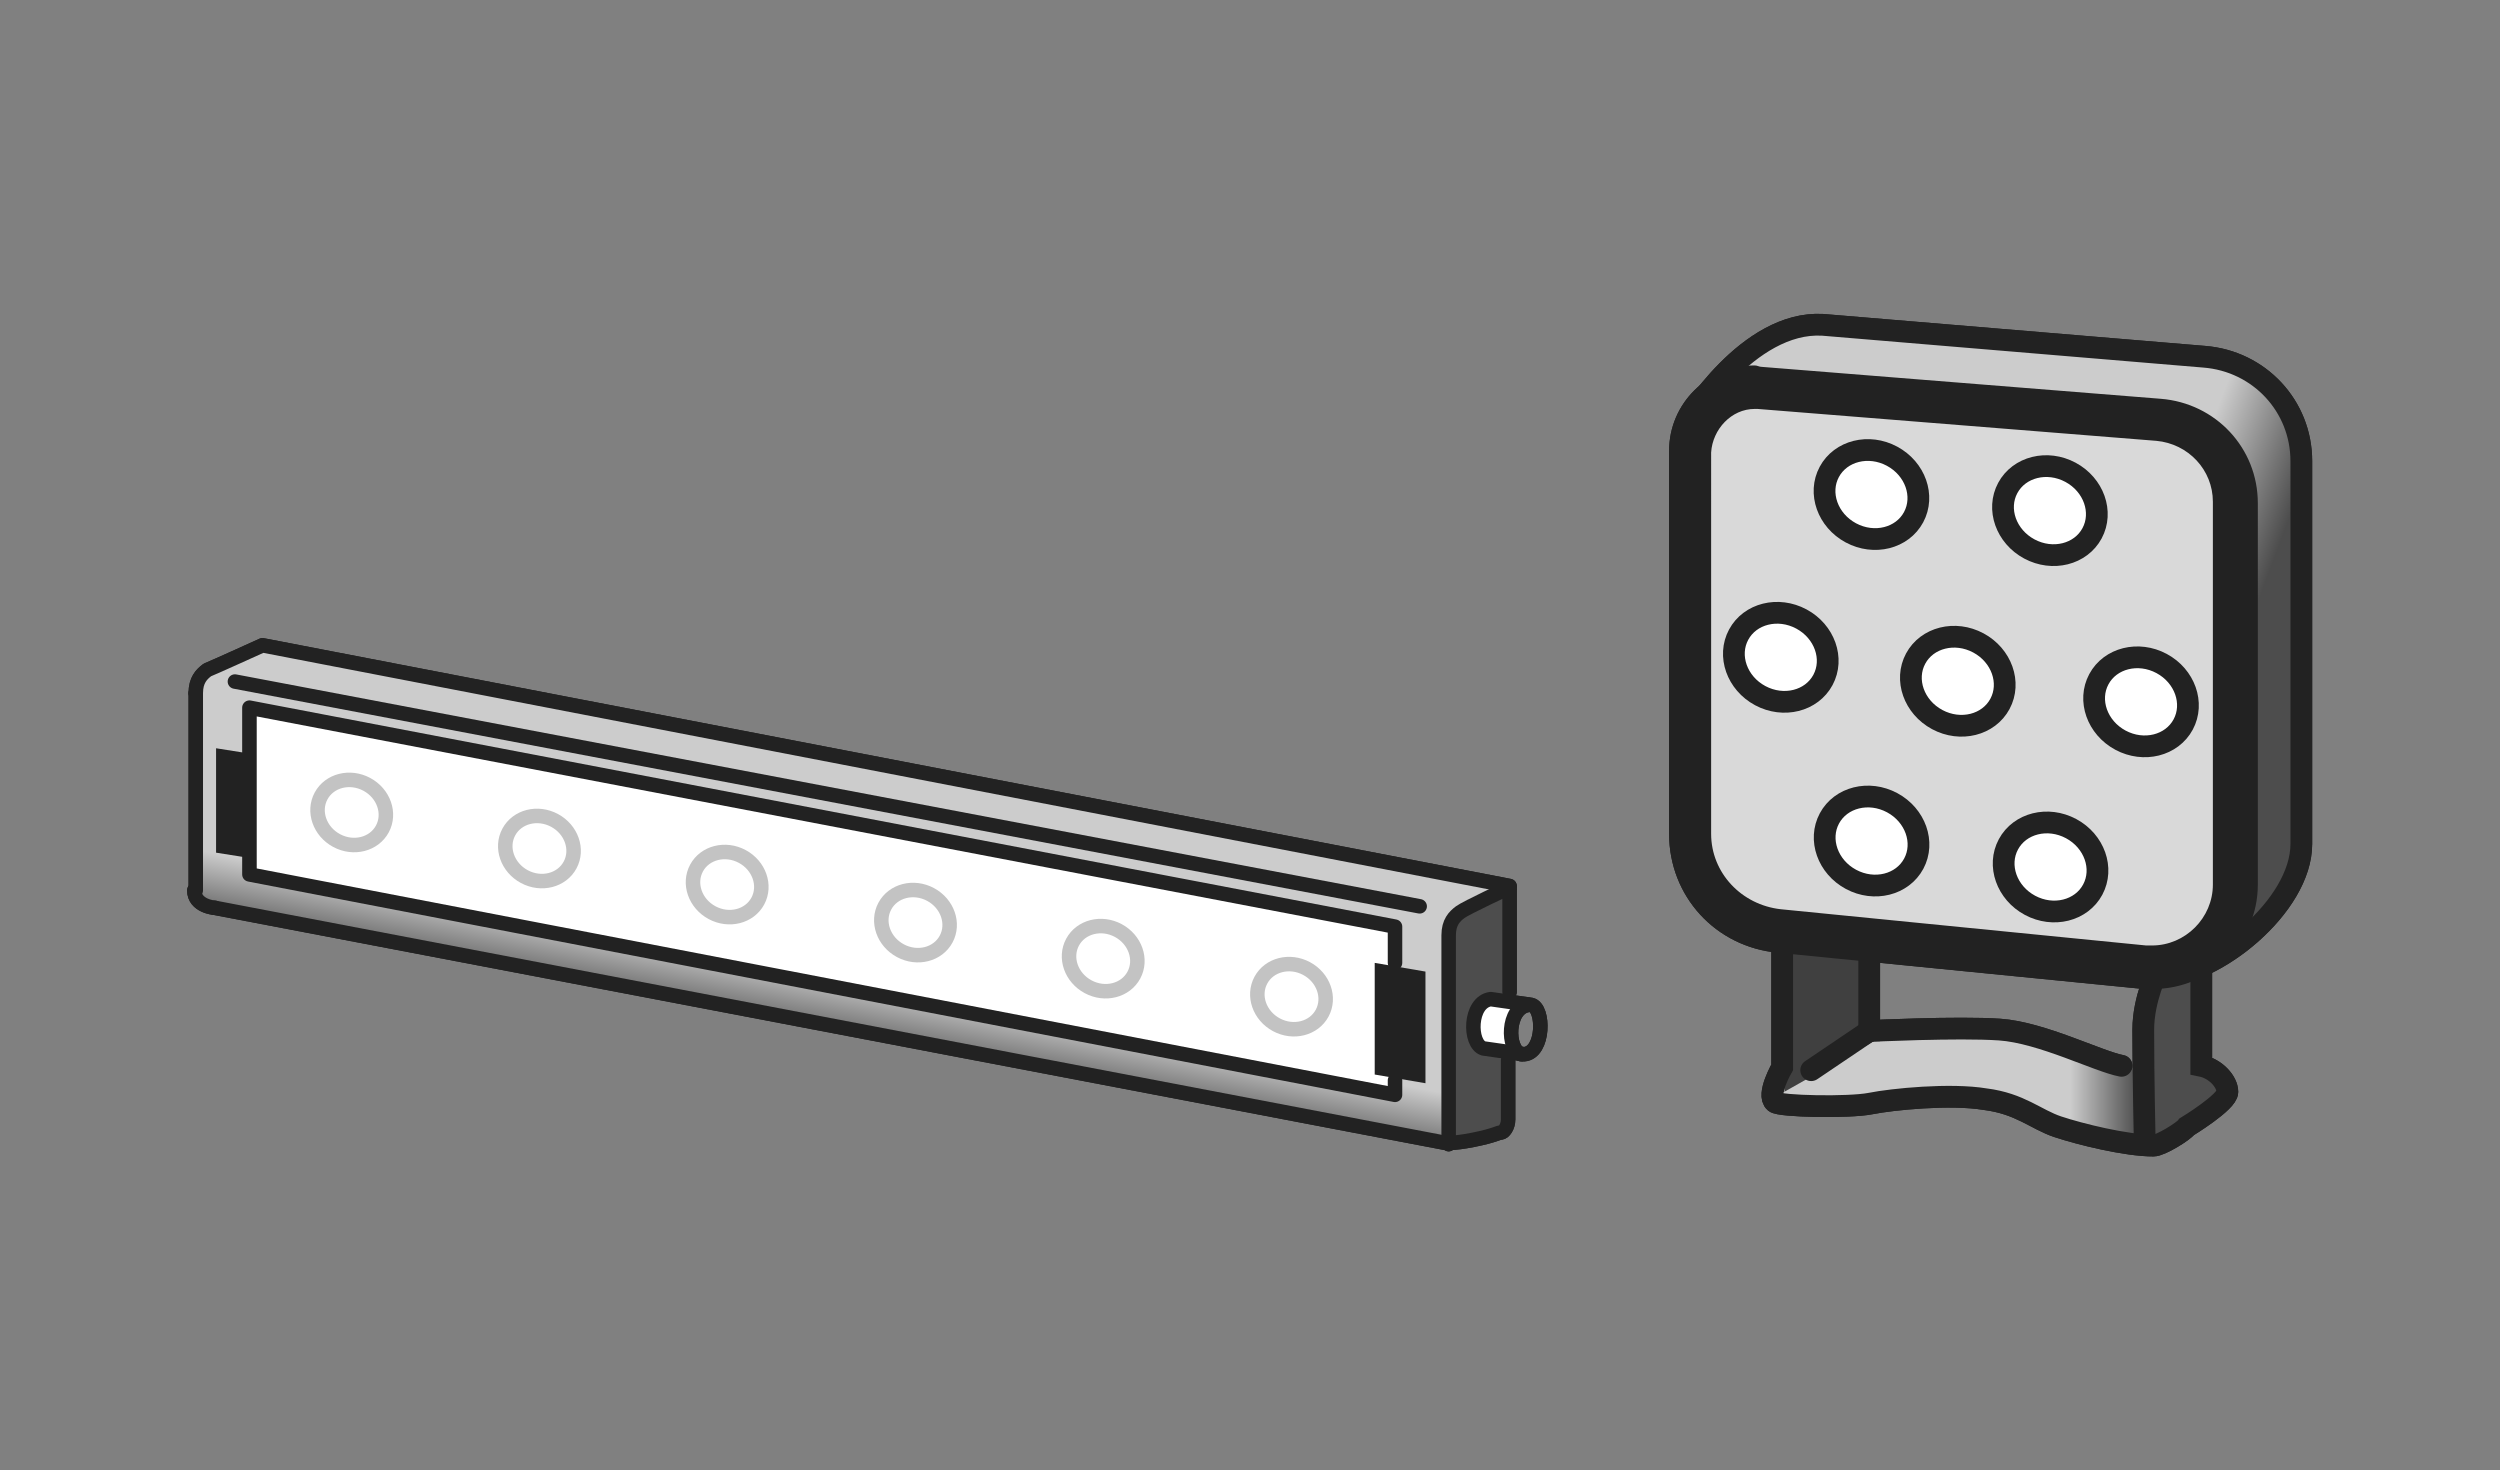 <?xml version="1.0" encoding="utf-8"?>
<!-- Generator: Adobe Illustrator 27.3.1, SVG Export Plug-In . SVG Version: 6.00 Build 0)  -->
<svg version="1.1" id="レイヤー_1" xmlns="http://www.w3.org/2000/svg" xmlns:xlink="http://www.w3.org/1999/xlink" x="0px"
	 y="0px" viewBox="0 0 172.4 101.4" style="enable-background:new 0 0 172.4 101.4;" xml:space="preserve">
<rect x="0" y="0" width="172.4" height="101.4" fill="#808080" stroke="none"/>
<style type="text/css">
	.st0{fill:#222222;}
	.st1{fill:none;stroke:#222222;stroke-width:1.5;stroke-linecap:round;stroke-linejoin:round;stroke-miterlimit:10;}
	.st2{fill:none;stroke:#222222;stroke-width:1.5;stroke-miterlimit:10;}
	.st3{fill:none;stroke:#222222;stroke-width:1.5;stroke-linecap:round;stroke-miterlimit:10;}
	.st4{fill:none;stroke:#222222;stroke-linecap:round;stroke-linejoin:round;stroke-miterlimit:10;}
	.st5{fill:url(#SVGID_1_);}
	.st6{fill:#FFFFFF;}
	.st7{fill:#FFFFFF;stroke:#C3C3C3;stroke-linecap:round;stroke-linejoin:round;stroke-miterlimit:10;}
	.st8{fill:#4D4D4D;}
	.st9{fill:url(#SVGID_00000081625266491333700680000014865536946642200973_);}
	.st10{fill:#404040;}
	.st11{fill:url(#SVGID_00000058555398166802659770000005204990938660801973_);}
	.st12{fill:#D9D9D9;}
	.st13{fill:#FFFFFF;stroke:#222222;stroke-width:1.5;stroke-linecap:round;stroke-linejoin:round;stroke-miterlimit:10;}
</style>
<g>
	<g>
		<g>
			<path class="st0" d="M121,26.7L121,26.7c0.1,0,0.2,0,0.4,0l27.5,2.2c3,0.2,5.3,2.7,5.3,5.7v26.4c0,3.2-2.6,5.7-5.7,5.7
				c-0.2,0-0.4,0-0.6,0l-25.2-2.5c-3.5-0.3-6.1-3.2-6.1-6.7V31.2C116.6,28.7,118.5,26.7,121,26.7 M121,25.2c-3.2,0-5.9,2.6-5.9,5.9
				v26.4c0,4.3,3.2,7.8,7.5,8.2l25.2,2.5c0.2,0,0.5,0,0.7,0c3.9,0,7.2-3.2,7.2-7.2V34.7c0-3.8-2.9-6.9-6.7-7.2l-27.5-2.2
				C121.3,25.3,121.2,25.2,121,25.2L121,25.2z"/>
		</g>
		<path class="st1" d="M116.4,29c0,0,4.1-6.9,9.3-6.6l26.3,2.2c3.8,0.3,6.7,3.4,6.7,7.2v26.4c0,4.3-6,9.1-9.7,9.1"/>
		<path class="st1" d="M118.2,54.7"/>
		<g>
			<ellipse transform="matrix(0.473 -0.881 0.881 0.473 37.949 131.711)" class="st1" cx="129.1" cy="34.1" rx="3" ry="3.3"/>
		</g>
		<g>
			<ellipse transform="matrix(0.473 -0.881 0.881 0.473 24.81 132.088)" class="st1" cx="122.8" cy="45.3" rx="3" ry="3.3"/>
		</g>
		<g>
			<ellipse transform="matrix(0.473 -0.881 0.881 0.473 29.748 143.683)" class="st1" cx="135" cy="47" rx="3" ry="3.3"/>
		</g>
		<g>
			<ellipse transform="matrix(0.473 -0.881 0.881 0.473 35.143 155.629)" class="st1" cx="147.7" cy="48.4" rx="3" ry="3.3"/>
		</g>
		<g>
			<ellipse transform="matrix(0.473 -0.881 0.881 0.473 43.469 143.137)" class="st1" cx="141.4" cy="35.2" rx="3" ry="3.3"/>
		</g>
		<g>
			<ellipse transform="matrix(0.473 -0.881 0.881 0.473 16.902 144.301)" class="st1" cx="129.1" cy="58" rx="3" ry="3.3"/>
		</g>
		<g>
			<ellipse transform="matrix(0.473 -0.881 0.881 0.473 21.841 156.075)" class="st1" cx="141.4" cy="59.8" rx="3" ry="3.3"/>
		</g>
		<path class="st2" d="M122.9,64.8v8.8c0,0-1.1,1.9-0.5,2.4c0.3,0.3,5.1,0.4,6.6,0.1c1.5-0.3,5.5-0.7,7.9-0.3c2.4,0.3,3.5,1.4,5,1.9
			c1.5,0.5,4.7,1.3,6.6,1.3c0.5,0,2.1-1,2.3-1.3c0,0,2.8-1.7,2.8-2.4c0-0.7-0.8-1.6-1.8-1.8v-7.4"/>
		<line class="st3" x1="124.9" y1="73.8" x2="128.9" y2="71.1"/>
		<line class="st2" x1="128.9" y1="66.1" x2="128.9" y2="71.8"/>
		<path class="st3" d="M128.9,71.1c0,0,6.1-0.3,9-0.1c2.9,0.2,6.8,2.2,8.4,2.5"/>
		<path class="st2" d="M148.8,66.9c0,0-1,2-1,4.1c0,3.4,0.1,7.7,0.1,7.7"/>
	</g>
	<g>
		<g>
			<line class="st4" x1="13.5" y1="61.4" x2="13.5" y2="47.8"/>
			<path class="st4" d="M13.5,47.8c0-0.9,0.4-1.3,0.8-1.6c0.5-0.2,3.8-1.7,3.8-1.7l86,16.6v7.3"/>
			<path class="st4" d="M14.8,62.6l84.8,16.2c0,0,0.5,0.1,2-0.2c1.5-0.3,1.7-0.5,1.9-0.5s0.5-0.4,0.5-0.9v-4.1"/>
			<path class="st4" d="M14.8,62.6c0,0-1.4-0.1-1.4-1.2"/>
			<line class="st4" x1="16.2" y1="47" x2="97.9" y2="62.5"/>
			<polyline class="st4" points="96.2,74.5 96.2,75.5 17.2,60.3 17.2,48.8 96.2,63.9 96.2,66.4 			"/>
			<polygon class="st0" points="98.3,74.7 94.8,74.1 94.8,66.4 98.3,67 			"/>
			<polygon class="st0" points="16.8,59.1 14.9,58.8 14.9,51.6 16.8,51.9 			"/>
			<path class="st4" d="M105.1,72.7l-2.8-0.4c-1-0.3-1-3.2,0.5-3.4l2.8,0.4C106.5,69.5,106.5,72.6,105.1,72.7z"/>
			<path class="st4" d="M104.9,72.7c-1-0.3-1-3.2,0.5-3.4"/>
		</g>
		<path class="st4" d="M104.1,61.2c0,0-2.9,1.5-3.4,1.7s-0.8,0.6-0.8,1.6v14.4"/>
	</g>
	<linearGradient id="SVGID_1_" gradientUnits="userSpaceOnUse" x1="60.344" y1="44.936" x2="55.076" y2="71.936">
		<stop  offset="0" style="stop-color:#CCCCCC"/>
		<stop  offset="0.813" style="stop-color:#CCCCCC"/>
		<stop  offset="1" style="stop-color:#4D4D4D"/>
	</linearGradient>
	<polygon class="st5" points="17.5,44.5 13.6,46.7 13.6,61.6 14.8,62.6 99.5,78.9 100,63.7 103.6,61.1 	"/>
	<polyline class="st6" points="96.2,75.3 17.7,60.4 17.7,49.1 96.2,64.1 	"/>
	<g>
		<g>
			<ellipse transform="matrix(0.473 -0.881 0.881 0.473 -36.528 50.859)" class="st7" cx="24.2" cy="56" rx="2.2" ry="2.4"/>
		</g>
		<ellipse transform="matrix(0.473 -0.881 0.881 0.473 -31.934 63.616)" class="st7" cx="37.2" cy="58.5" rx="2.2" ry="2.4"/>
		<ellipse transform="matrix(0.473 -0.881 0.881 0.473 -27.34 76.373)" class="st7" cx="50.2" cy="61" rx="2.2" ry="2.4"/>
		<ellipse transform="matrix(0.473 -0.881 0.881 0.473 -22.746 89.13)" class="st7" cx="63.1" cy="63.6" rx="2.2" ry="2.4"/>
		
			<ellipse transform="matrix(0.473 -0.881 0.881 0.473 -18.152 101.887)" class="st7" cx="76.1" cy="66.1" rx="2.2" ry="2.4"/>
		<g>
			<ellipse transform="matrix(0.473 -0.881 0.881 0.473 -13.559 114.644)" class="st7" cx="89" cy="68.7" rx="2.2" ry="2.4"/>
		</g>
	</g>
	<path class="st8" d="M104.1,61.5c0,0-2.9,1.4-3.4,1.7c-0.5,0.4-0.7,0.8-0.6,1.6c0.1,0.8,0,13.8,0,13.8s4-0.5,4-0.9
		C104,77.1,104.1,61.5,104.1,61.5z"/>
	<polygon class="st6" points="104.9,69.3 102.7,69.1 101.7,70.2 101.8,71.9 104.1,72.4 	"/>
	<g>
		<g>
			<g>
				<line class="st4" x1="13.5" y1="61.4" x2="13.5" y2="47.8"/>
				<path class="st4" d="M13.5,47.8c0-0.9,0.4-1.3,0.8-1.6c0.5-0.2,3.8-1.7,3.8-1.7l86,16.6v7.3"/>
				<path class="st4" d="M14.8,62.6l84.8,16.2c0,0,0.5,0.1,2-0.2c1.5-0.3,1.7-0.5,1.9-0.5s0.5-0.4,0.5-0.9v-4.1"/>
				<path class="st4" d="M14.8,62.6c0,0-1.4-0.1-1.4-1.2"/>
				<line class="st4" x1="16.2" y1="47" x2="97.9" y2="62.5"/>
				<polyline class="st4" points="96.2,74.5 96.2,75.5 17.2,60.3 17.2,48.8 96.2,63.9 96.2,66.4 				"/>
				<polygon class="st0" points="98.3,74.7 94.8,74.1 94.8,66.4 98.3,67 				"/>
				<polygon class="st0" points="16.8,59.1 14.9,58.8 14.9,51.6 16.8,51.9 				"/>
				<path class="st4" d="M105.1,72.7l-2.8-0.4c-1-0.3-1-3.2,0.5-3.4l2.8,0.4C106.5,69.5,106.5,72.6,105.1,72.7z"/>
				<path class="st4" d="M104.9,72.7c-1-0.3-1-3.2,0.5-3.4"/>
			</g>
			<path class="st4" d="M99.9,78.9V64.5c0-0.9,0.4-1.3,0.8-1.6s3.4-1.7,3.4-1.7"/>
		</g>
	</g>
	
		<linearGradient id="SVGID_00000151531184144716756980000015170386865600989115_" gradientUnits="userSpaceOnUse" x1="117.81" y1="31.331" x2="154.429" y2="44.979">
		<stop  offset="0" style="stop-color:#CCCCCC"/>
		<stop  offset="0.813" style="stop-color:#CCCCCC"/>
		<stop  offset="1" style="stop-color:#4D4D4D"/>
	</linearGradient>
	<path style="fill:url(#SVGID_00000151531184144716756980000015170386865600989115_);" d="M118.3,26.1c0,0,3.9-3.9,7.6-3.6
		c3.6,0.3,25.7,1.9,28.8,2.4s4.3,5.7,4.3,8.5s-0.3,21.5-0.3,25.9s-5,5.5-5,5.5s1.2-2,1.1-4.5c-0.1-2.6,0-24.2,0-26.3
		c0-4.3-5.3-6.1-6.9-5.9C146.3,28.3,118.3,26.1,118.3,26.1z"/>
	<path class="st8" d="M148.8,67.4c0,0-0.9,0.9-1.1,2.4c-0.2,1.6,0.3,9.2,0.3,9.2l3.1-1.5l2.4-2.7l-1.2-1.7c0,0-0.5-1.1-0.5-1.2
		c0-0.1,0-5-0.1-4.9C151.6,67.1,148.8,67.4,148.8,67.4z"/>
	<path class="st10" d="M123.9,63.7c0,0-0.9,0.9-1.1,2.4c-0.2,1.6,0.3,9.2,0.3,9.2l3.1-1.5l2.4-2.7l0.3-3.4c0,0-0.5-1.1-0.5-1.2
		c0-0.1-1.5-3.4-1.5-3.3C126.7,63.5,123.9,63.7,123.9,63.7z"/>
	
		<linearGradient id="SVGID_00000130635742042937163050000004795736016884223627_" gradientUnits="userSpaceOnUse" x1="122.548" y1="75.241" x2="147.426" y2="75.241">
		<stop  offset="0" style="stop-color:#CCCCCC"/>
		<stop  offset="0.813" style="stop-color:#CCCCCC"/>
		<stop  offset="1" style="stop-color:#4D4D4D"/>
	</linearGradient>
	<polygon style="fill:url(#SVGID_00000130635742042937163050000004795736016884223627_);" points="122.5,75.6 129.4,71.7 
		139.4,71.6 147.4,73.9 147.4,78.9 138.9,76.3 132.7,75.7 127.2,76.2 	"/>
	<g>
		<g>
			<path class="st12" d="M148.4,66.8c-0.2,0-0.4,0-0.6,0l-25.2-2.5c-3.5-0.3-6.1-3.2-6.1-6.7V31.2c0-2.4,2-4.4,4.4-4.4
				c0.1,0,0.2,0,0.4,0l27.5,2.2c3,0.2,5.3,2.7,5.3,5.7v26.4C154.1,64.2,151.5,66.8,148.4,66.8z"/>
			<path class="st0" d="M121,28.2L121,28.2c0.1,0,0.2,0,0.2,0l27.5,2.2c2.2,0.2,3.9,2,3.9,4.2v26.4c0,2.3-1.9,4.2-4.2,4.2
				c-0.1,0-0.3,0-0.4,0l-25.2-2.5c-2.7-0.3-4.8-2.5-4.8-5.2V31.2C118.1,29.6,119.4,28.2,121,28.2 M121,25.2c-3.2,0-5.9,2.6-5.9,5.9
				v26.4c0,4.3,3.2,7.8,7.5,8.2l25.2,2.5c0.2,0,0.5,0,0.7,0c3.9,0,7.2-3.2,7.2-7.2V34.7c0-3.8-2.9-6.9-6.7-7.2l-27.5-2.2
				C121.3,25.3,121.2,25.2,121,25.2L121,25.2z"/>
		</g>
		<path class="st1" d="M116.4,29c0,0,4.1-6.9,9.3-6.6l26.3,2.2c3.8,0.3,6.7,3.4,6.7,7.2v26.4c0,4.3-6,9.1-9.7,9.1"/>
		<path class="st1" d="M118.2,54.7"/>
		<g>
			
				<ellipse transform="matrix(0.473 -0.881 0.881 0.473 37.949 131.711)" class="st13" cx="129.1" cy="34.1" rx="3" ry="3.3"/>
		</g>
		<g>
			
				<ellipse transform="matrix(0.473 -0.881 0.881 0.473 24.81 132.088)" class="st13" cx="122.8" cy="45.3" rx="3" ry="3.3"/>
		</g>
		<g>
			<ellipse transform="matrix(0.473 -0.881 0.881 0.473 29.748 143.683)" class="st13" cx="135" cy="47" rx="3" ry="3.3"/>
		</g>
		<g>
			
				<ellipse transform="matrix(0.473 -0.881 0.881 0.473 35.143 155.629)" class="st13" cx="147.7" cy="48.4" rx="3" ry="3.3"/>
		</g>
		<g>
			
				<ellipse transform="matrix(0.473 -0.881 0.881 0.473 43.469 143.137)" class="st13" cx="141.4" cy="35.2" rx="3" ry="3.3"/>
		</g>
		<g>
			<ellipse transform="matrix(0.473 -0.881 0.881 0.473 16.902 144.301)" class="st13" cx="129.1" cy="58" rx="3" ry="3.3"/>
		</g>
		<g>
			
				<ellipse transform="matrix(0.473 -0.881 0.881 0.473 21.841 156.075)" class="st13" cx="141.4" cy="59.8" rx="3" ry="3.3"/>
		</g>
		<path class="st2" d="M122.9,64.8v8.8c0,0-1.1,1.9-0.5,2.4c0.3,0.3,5.1,0.4,6.6,0.1c1.5-0.3,5.5-0.7,7.9-0.3c2.4,0.3,3.5,1.4,5,1.9
			c1.5,0.5,4.7,1.3,6.6,1.3c0.5,0,2.1-1,2.3-1.3c0,0,2.8-1.7,2.8-2.4c0-0.7-0.8-1.6-1.8-1.8v-7.4"/>
		<line class="st3" x1="124.9" y1="73.8" x2="128.9" y2="71.1"/>
		<line class="st2" x1="128.9" y1="66.1" x2="128.9" y2="71.8"/>
		<path class="st3" d="M128.9,71.1c0,0,6.1-0.3,9-0.1c2.9,0.2,6.8,2.2,8.4,2.5"/>
		<path class="st2" d="M148.8,66.9c0,0-1,2-1,4.1c0,3.4,0.1,7.7,0.1,7.7"/>
	</g>
</g>
</svg>
